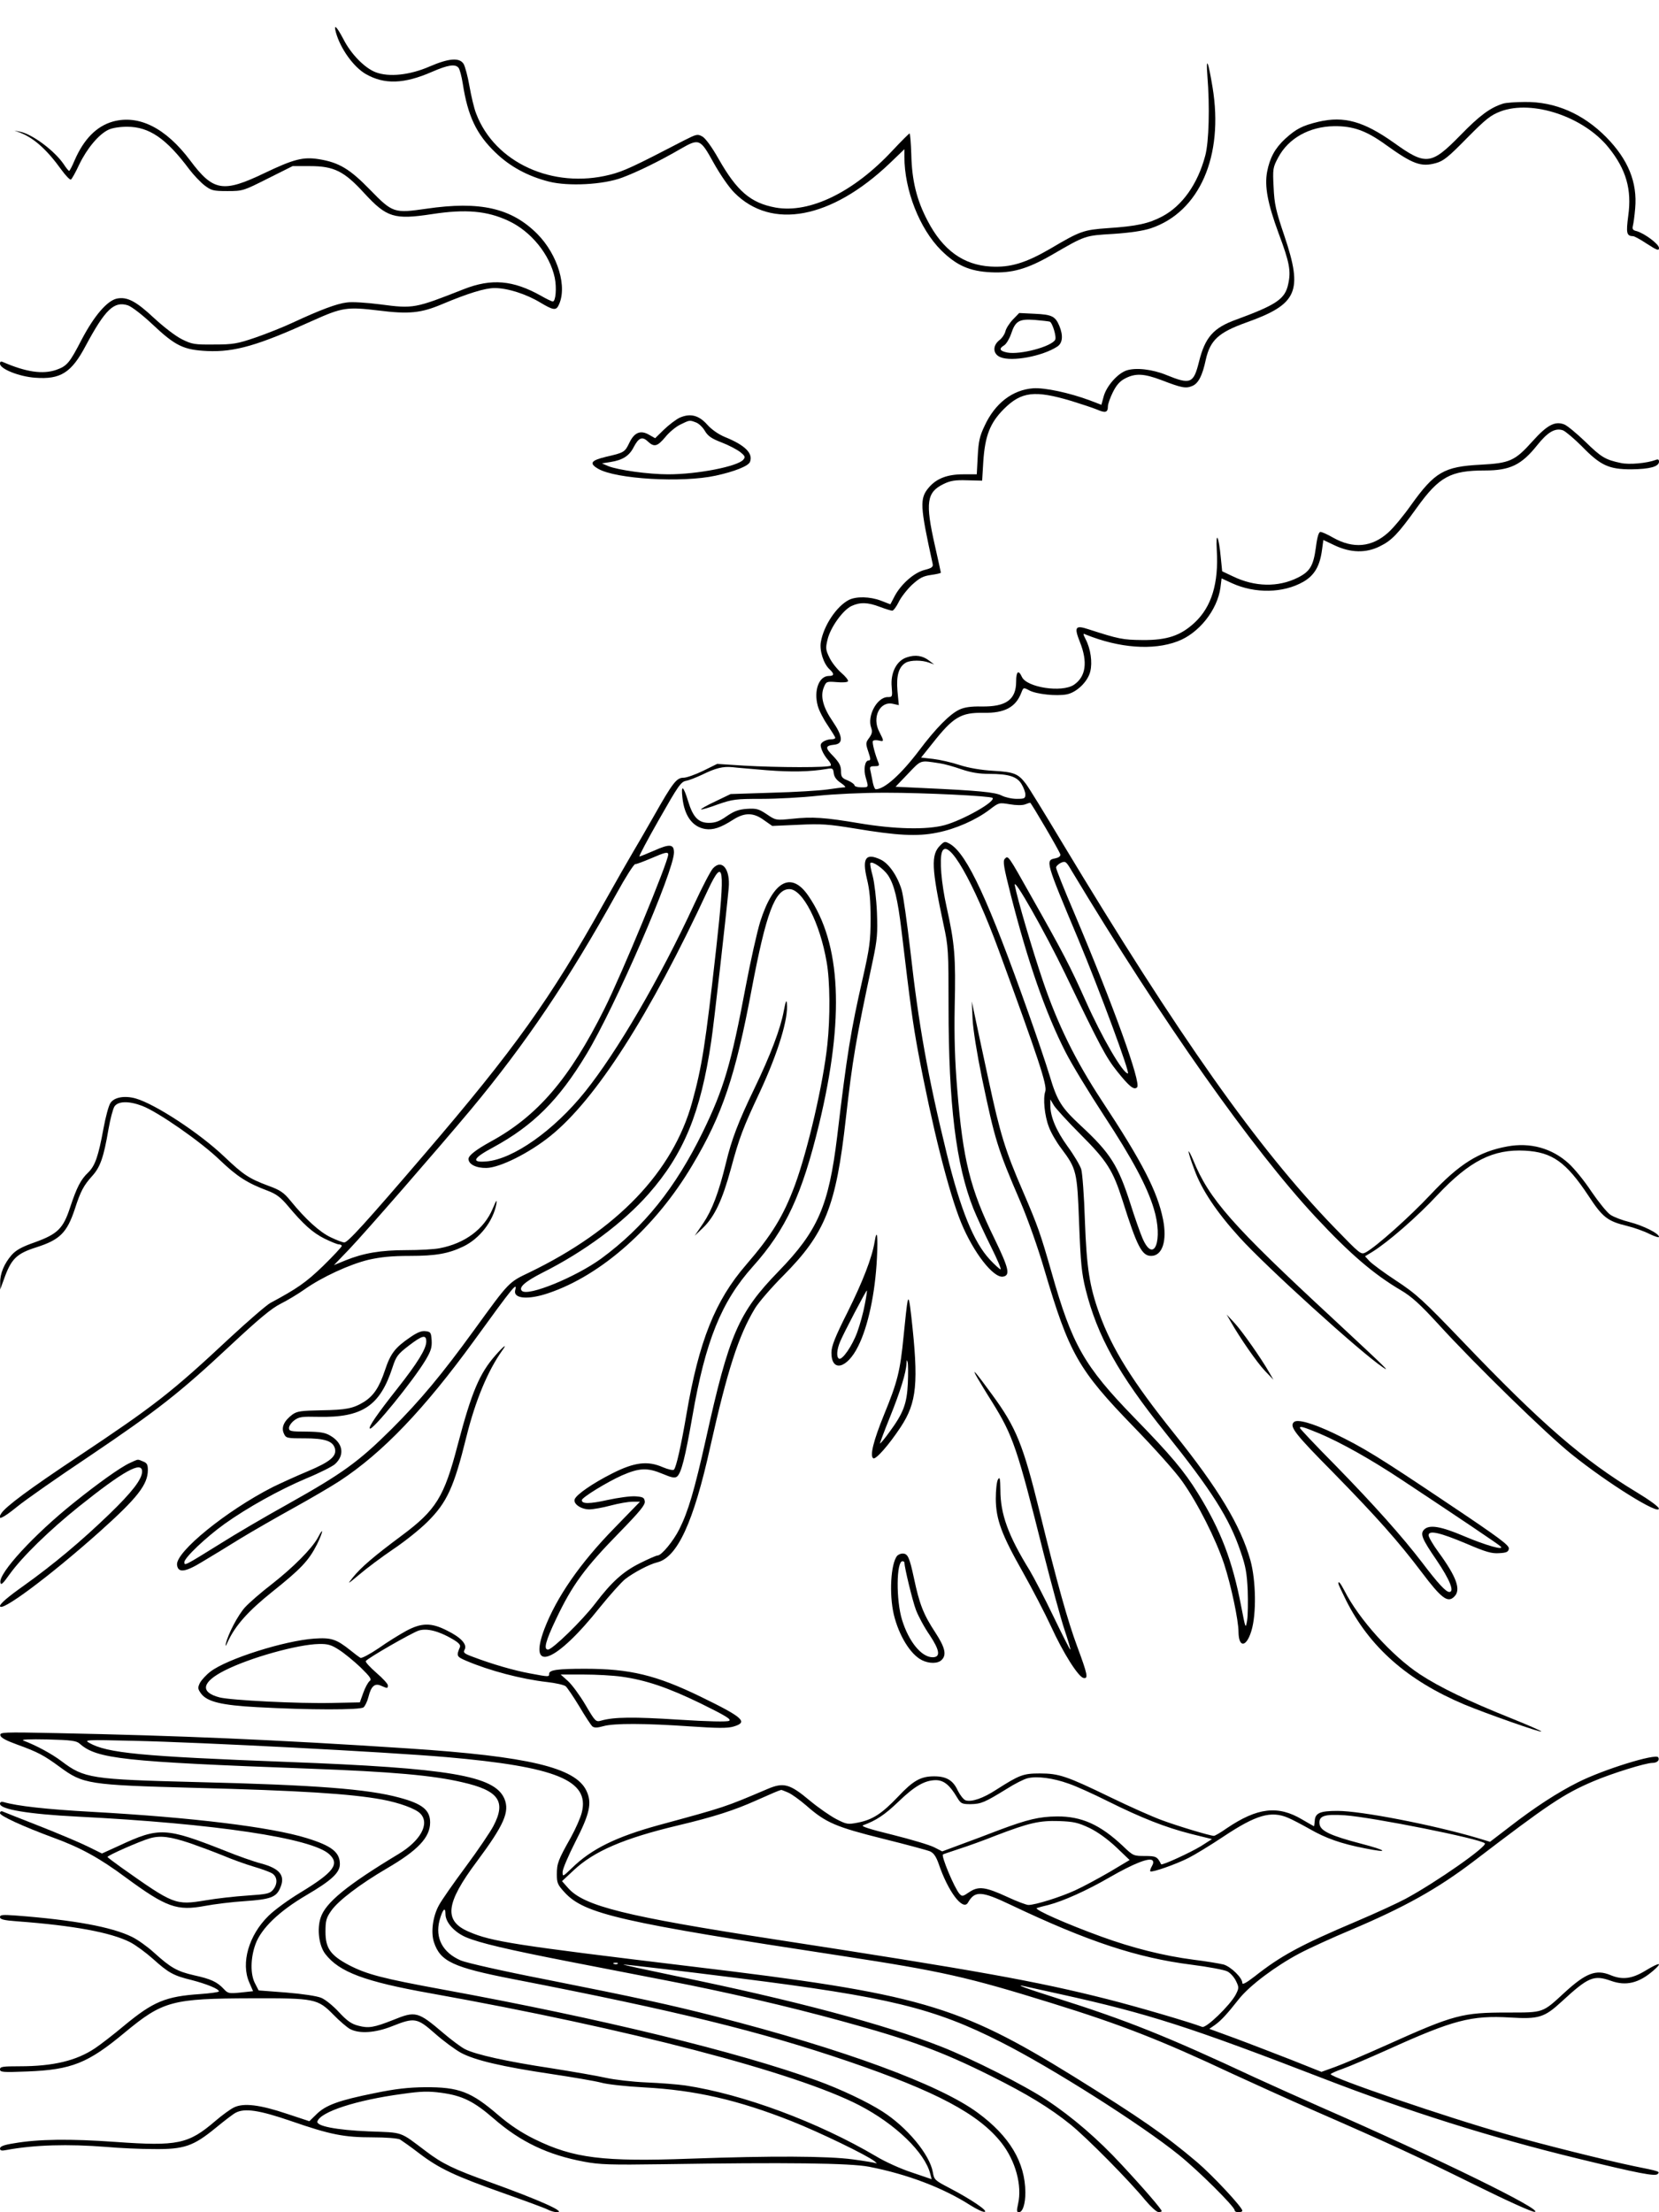 <?xml version="1.0" standalone="no"?>
<!DOCTYPE svg PUBLIC "-//W3C//DTD SVG 20010904//EN"
 "http://www.w3.org/TR/2001/REC-SVG-20010904/DTD/svg10.dtd">
<svg version="1.0" xmlns="http://www.w3.org/2000/svg"
 width="864pt" height="1152pt" viewBox="0 0 864 1152"
 preserveAspectRatio="xMidYMid meet">

<g transform="translate(0,1152) scale(0.1,-0.1)"
fill="#000000" stroke="none">
<path d="M1750 11349 c24 -84 91 -177 154 -214 97 -56 200 -53 346 11 83 36
121 42 138 21 6 -7 16 -44 22 -82 26 -169 71 -264 170 -359 75 -73 169 -124
280 -152 100 -25 282 -16 380 21 76 28 197 87 305 150 96 55 102 53 171 -72
34 -61 80 -128 108 -156 194 -196 505 -137 809 152 l77 74 0 -39 c0 -174 79
-375 191 -487 80 -79 148 -110 261 -115 109 -5 187 17 313 89 179 104 174 102
323 111 90 6 155 16 195 29 254 85 381 376 322 734 -23 139 -35 166 -27 60 13
-161 8 -344 -11 -415 -39 -148 -120 -262 -224 -317 -70 -37 -132 -51 -283 -61
-128 -9 -144 -15 -300 -107 -127 -74 -208 -99 -310 -93 -143 8 -250 86 -329
238 -57 108 -82 210 -85 345 -2 61 -6 110 -9 110 -3 0 -43 -40 -89 -89 -202
-217 -431 -328 -608 -297 -131 24 -202 85 -299 256 -34 60 -67 105 -83 114
-25 14 -30 13 -95 -20 -264 -137 -315 -161 -387 -179 -297 -75 -599 63 -696
318 -11 27 -26 92 -35 143 -9 52 -23 104 -31 117 -22 33 -76 29 -176 -14 -103
-45 -212 -57 -282 -30 -57 22 -128 94 -168 173 -36 68 -52 82 -38 32z"/>
<path d="M7830 10981 c-68 -21 -123 -61 -225 -166 -152 -155 -179 -158 -346
-38 -157 111 -259 140 -392 109 -84 -20 -117 -37 -174 -89 -53 -49 -80 -99
-94 -172 -14 -76 3 -165 60 -320 57 -152 65 -196 50 -264 -16 -78 -61 -108
-270 -185 -120 -43 -163 -92 -195 -221 -28 -112 -44 -119 -169 -68 -73 30
-159 40 -208 24 -47 -16 -104 -81 -119 -135 l-12 -44 -60 23 c-108 40 -235 67
-295 63 -108 -8 -199 -78 -253 -195 -26 -54 -32 -82 -36 -159 l-5 -94 -71 0
c-83 0 -139 -22 -179 -69 -48 -57 -46 -95 20 -396 4 -17 -3 -23 -42 -33 -55
-14 -122 -74 -155 -135 l-23 -44 -49 19 c-58 22 -129 23 -167 4 -64 -33 -131
-133 -146 -219 -8 -44 14 -114 45 -142 26 -24 25 -35 -3 -35 -52 0 -80 -76
-58 -156 6 -23 29 -68 51 -100 22 -33 40 -62 40 -66 0 -5 -10 -8 -23 -8 -13 0
-31 -6 -41 -13 -14 -11 -15 -17 -6 -42 6 -17 21 -40 32 -52 12 -13 18 -26 14
-30 -10 -11 -276 -10 -451 0 l-140 9 -73 -36 c-41 -20 -87 -36 -102 -36 -36 0
-55 -23 -155 -200 -42 -74 -92 -160 -110 -190 -18 -30 -86 -149 -151 -265
-278 -497 -464 -758 -933 -1305 -311 -363 -400 -460 -418 -460 -8 0 -40 12
-71 27 -57 27 -130 93 -209 190 -35 43 -54 56 -115 78 -102 38 -131 58 -228
150 -131 125 -362 276 -464 305 -58 16 -112 6 -131 -24 -9 -13 -25 -72 -36
-132 -27 -147 -44 -195 -80 -230 -38 -36 -59 -76 -94 -182 -36 -110 -65 -138
-183 -181 -69 -24 -99 -41 -122 -67 -38 -44 -60 -96 -59 -143 l0 -36 19 52
c38 108 66 135 170 168 122 39 159 76 200 200 30 93 46 122 90 171 42 46 60
97 85 244 9 52 23 105 31 118 19 28 74 30 145 3 83 -32 306 -187 404 -282 90
-86 143 -120 250 -160 42 -16 66 -33 103 -77 82 -98 130 -141 192 -172 33 -16
66 -30 75 -30 8 0 15 -4 15 -8 0 -5 -44 -52 -97 -104 -89 -86 -135 -118 -275
-193 -20 -11 -115 -93 -210 -181 -307 -287 -394 -354 -793 -620 -251 -167
-377 -260 -399 -296 -24 -39 7 -26 82 35 44 36 214 155 379 265 354 239 469
329 732 575 149 139 215 194 263 218 34 17 91 51 126 76 88 62 232 129 332
153 63 14 119 20 215 20 136 0 201 12 278 49 85 41 155 131 172 221 4 27 0 21
-19 -24 -45 -107 -145 -181 -276 -206 -29 -6 -107 -10 -174 -10 -132 0 -222
-15 -316 -53 l-61 -25 78 81 c85 89 461 521 636 730 286 344 509 675 758 1124
46 84 90 153 97 153 8 0 44 14 82 30 74 32 90 36 90 20 0 -38 -242 -623 -332
-803 -182 -365 -349 -559 -593 -692 -76 -42 -115 -72 -115 -90 0 -28 40 -48
93 -47 70 1 224 78 334 167 236 190 516 626 821 1283 82 174 89 116 42 -306
-57 -509 -74 -615 -126 -804 -100 -360 -390 -663 -847 -884 -109 -52 -104 -47
-287 -299 -169 -233 -281 -367 -429 -515 -174 -173 -256 -232 -543 -393 -117
-65 -276 -158 -353 -207 -182 -113 -185 -115 -185 -95 0 23 113 130 209 199
119 85 286 178 428 238 68 28 135 62 148 74 52 48 41 110 -25 148 -27 16 -52
20 -124 21 -82 0 -91 2 -91 19 0 10 12 28 28 40 24 18 40 20 125 18 229 -5
321 57 386 257 19 58 27 69 84 113 72 55 92 60 92 22 0 -38 -46 -112 -150
-244 -105 -133 -152 -201 -144 -209 13 -13 225 248 290 356 28 47 34 66 32
103 -3 41 -5 45 -32 48 -20 3 -44 -7 -80 -32 -79 -54 -102 -84 -131 -171 -30
-90 -59 -133 -109 -165 -57 -35 -94 -42 -223 -44 -106 -2 -126 -5 -150 -22
-44 -33 -59 -67 -45 -98 11 -25 14 -26 107 -26 106 0 148 -14 159 -52 11 -41
-24 -70 -140 -119 -60 -25 -143 -63 -184 -83 -241 -123 -506 -338 -498 -405 5
-43 42 -39 133 17 44 26 134 81 200 122 66 40 190 111 275 158 85 47 193 110
239 140 224 147 440 373 701 732 205 283 225 307 213 261 -11 -44 67 -51 173
-15 276 93 559 344 750 667 156 261 224 465 308 912 76 402 122 525 197 525
69 0 159 -175 194 -379 18 -98 19 -291 4 -429 -21 -202 -102 -551 -169 -733
-60 -162 -121 -261 -254 -415 -162 -187 -246 -398 -311 -779 -28 -164 -53
-275 -65 -288 -4 -5 -31 1 -59 13 -78 34 -147 26 -263 -33 -101 -51 -185 -109
-195 -134 -9 -24 33 -53 76 -53 20 0 70 9 111 20 41 11 93 20 114 20 l39 0
-134 -138 c-178 -182 -301 -360 -364 -525 -88 -234 60 -176 290 114 51 63 110
129 131 146 44 34 125 77 166 87 105 25 190 208 277 602 89 397 147 579 233
721 18 30 85 108 149 172 217 219 273 359 324 816 35 308 51 405 141 825 23
110 25 140 21 250 -3 69 -13 153 -22 188 -10 35 -15 66 -12 68 11 11 68 -29
92 -64 32 -49 50 -122 70 -288 47 -395 59 -482 86 -629 73 -390 160 -735 225
-893 64 -155 167 -287 217 -280 40 6 31 43 -43 196 -128 261 -165 411 -195
782 -12 145 -16 271 -13 430 6 256 0 327 -42 516 -28 126 -38 250 -24 288 30
79 163 -152 296 -514 206 -562 252 -701 242 -733 -13 -36 -4 -127 18 -184 10
-29 39 -79 64 -112 81 -108 84 -120 94 -393 8 -206 13 -258 34 -343 61 -243
171 -441 414 -744 242 -302 335 -448 393 -621 27 -77 33 -115 37 -203 2 -59 1
-129 -3 -155 -8 -46 -8 -45 -31 73 -45 236 -106 396 -226 590 -72 116 -141
198 -333 395 -259 267 -322 377 -429 756 -58 202 -70 237 -149 421 -92 212
-119 301 -178 576 -29 133 -60 280 -70 327 l-18 85 4 -90 c2 -52 23 -182 49
-309 68 -324 80 -365 201 -646 38 -89 92 -241 125 -355 128 -433 175 -517 464
-815 105 -108 219 -235 253 -284 81 -114 175 -301 218 -430 36 -110 75 -293
75 -354 1 -84 41 -81 67 5 27 87 24 263 -5 368 -51 181 -166 372 -397 660
-218 272 -323 440 -390 625 -51 142 -66 238 -75 485 -4 127 -13 246 -19 266
-6 20 -38 74 -71 119 -60 83 -90 155 -90 214 l0 31 19 -32 c11 -17 73 -85 138
-150 138 -138 169 -187 219 -344 76 -241 101 -289 149 -289 59 0 84 79 62 190
-29 145 -108 299 -320 620 -136 207 -229 396 -305 620 -57 168 -133 426 -147
500 -9 50 156 -241 262 -460 186 -386 213 -436 271 -509 64 -80 88 -99 104
-83 22 22 -122 422 -328 909 -52 121 -94 227 -94 235 0 7 11 18 25 25 24 10
27 8 57 -43 470 -781 939 -1447 1271 -1803 178 -191 302 -297 443 -380 56 -33
99 -72 198 -180 186 -204 564 -573 691 -674 189 -152 461 -321 454 -282 -2 10
-52 46 -115 84 -278 168 -494 354 -907 786 -207 216 -241 247 -346 316 -64 42
-126 88 -139 102 l-23 25 38 23 c82 51 233 182 339 296 168 178 290 240 457
231 141 -8 213 -59 329 -234 74 -113 99 -133 202 -158 37 -9 90 -28 117 -42
27 -13 49 -20 49 -15 0 18 -83 59 -153 77 -37 9 -82 26 -100 38 -18 12 -62 67
-99 121 -36 55 -90 121 -119 147 -87 79 -200 110 -319 88 -148 -27 -250 -91
-400 -251 -111 -118 -282 -270 -336 -300 -27 -14 -27 -13 -167 131 -398 412
-807 991 -1419 2008 -88 147 -171 282 -185 300 -40 53 -62 62 -169 68 -64 4
-126 14 -176 30 -42 14 -104 28 -139 32 l-62 7 60 75 c108 137 148 160 265
158 110 -2 168 29 197 105 11 28 11 28 43 11 37 -19 139 -30 193 -20 52 10
110 66 123 119 12 48 2 118 -24 168 -15 30 -15 32 2 24 174 -70 349 -83 476
-35 111 41 208 163 224 280 l6 48 54 -25 c121 -55 267 -52 371 7 58 33 87 82
98 167 l7 51 61 -29 c82 -38 161 -40 233 -4 63 31 95 65 192 200 117 163 176
195 356 195 130 0 190 29 272 132 55 69 94 91 134 77 14 -6 58 -43 98 -83 97
-100 141 -120 257 -120 97 1 145 14 145 40 0 11 -5 14 -17 9 -45 -17 -138 -26
-182 -16 -81 17 -102 30 -185 111 -45 43 -94 84 -110 90 -48 18 -88 -3 -163
-86 -93 -104 -119 -116 -273 -124 -190 -10 -238 -38 -362 -211 -38 -54 -91
-118 -118 -142 -85 -77 -182 -86 -287 -27 -29 17 -59 30 -66 30 -9 0 -17 -25
-24 -81 -13 -95 -30 -125 -94 -157 -102 -51 -224 -49 -339 7 l-55 26 -7 70
c-11 116 -27 145 -21 39 10 -171 -27 -294 -115 -376 -73 -68 -143 -92 -272
-91 -103 1 -123 5 -281 56 -69 23 -76 12 -45 -66 42 -105 31 -181 -31 -223
-63 -42 -246 -14 -271 41 -18 39 -30 29 -30 -24 0 -94 -52 -132 -180 -130 -56
1 -89 -4 -115 -16 -50 -23 -124 -98 -211 -214 -95 -125 -180 -201 -225 -201
-5 0 -11 15 -15 33 -3 17 -9 44 -12 60 -6 24 -4 27 21 27 22 0 26 3 20 18 -18
44 -34 105 -29 113 3 5 16 6 30 3 29 -7 29 -5 3 46 -39 74 3 160 71 145 l31
-7 -7 74 c-7 81 7 127 45 148 25 13 82 13 118 0 l28 -10 -25 19 c-34 27 -73
33 -117 18 -54 -17 -86 -81 -79 -154 4 -51 4 -53 -21 -53 -55 0 -108 -98 -86
-159 7 -20 5 -32 -10 -53 -19 -25 -19 -30 -5 -72 13 -38 13 -46 2 -46 -20 0
-28 -47 -15 -90 15 -51 16 -50 -24 -50 -19 0 -35 5 -35 11 0 5 -16 17 -35 25
-31 12 -35 19 -35 49 0 27 -9 44 -40 77 -44 44 -43 55 5 60 48 5 45 43 -8 121
-51 74 -66 132 -46 179 12 29 14 30 66 26 30 -3 56 -1 59 4 4 5 -12 25 -34 44
-22 19 -50 54 -62 79 -20 41 -21 50 -10 95 15 63 79 152 124 174 45 21 85 20
148 -4 29 -11 58 -20 65 -20 6 0 21 20 33 44 11 24 43 65 69 90 41 37 58 46
100 52 28 4 51 9 51 12 0 2 -14 66 -31 141 -51 225 -43 278 46 321 35 17 60
21 122 19 l78 -2 6 99 c9 135 35 202 108 275 91 90 160 98 351 41 52 -16 112
-36 134 -45 43 -19 56 -15 56 17 0 12 12 46 26 74 19 38 37 58 65 72 53 27 96
25 187 -9 106 -41 128 -45 161 -31 32 13 53 53 71 138 23 101 67 141 209 192
269 96 298 161 200 452 -45 133 -52 166 -56 253 -5 95 -4 103 24 155 53 100
162 161 291 163 99 1 167 -23 268 -96 142 -102 185 -118 263 -96 39 11 64 31
161 130 99 100 123 119 175 139 166 62 434 -28 563 -189 91 -113 121 -218 102
-354 -12 -92 -9 -106 26 -107 6 0 39 -18 72 -40 53 -34 62 -37 62 -21 0 20
-77 77 -118 88 -18 4 -22 10 -18 27 3 11 9 53 12 91 12 136 -37 255 -151 371
-121 122 -266 185 -424 183 -47 0 -97 -4 -111 -8z m-2935 -3436 c22 -3 72 -17
112 -31 50 -17 93 -24 145 -24 101 0 145 -14 168 -53 11 -18 20 -42 20 -54 0
-21 -5 -23 -45 -23 -26 0 -60 8 -78 17 -34 18 -124 26 -403 39 l-150 7 65 68
c71 74 60 70 166 54z m-900 -36 c127 -10 225 -8 312 7 29 5 32 3 35 -22 2 -19
14 -36 37 -51 19 -13 28 -23 20 -23 -8 0 -48 -5 -89 -11 -41 -6 -172 -14 -290
-17 l-215 -7 -79 -38 c-43 -20 -77 -39 -75 -42 3 -2 42 9 87 26 78 27 94 29
228 29 80 0 211 7 292 16 85 9 233 16 352 16 205 0 548 -17 559 -27 18 -19
-155 -116 -250 -142 -94 -25 -260 -21 -444 10 -179 30 -243 35 -352 23 -82 -8
-83 -8 -130 24 -42 28 -54 31 -103 28 -43 -3 -67 -12 -105 -38 -38 -27 -60
-35 -93 -35 -55 0 -83 30 -108 112 -25 82 -38 90 -30 20 10 -95 52 -153 119
-164 41 -6 79 6 146 49 60 38 106 37 160 -3 l43 -30 136 6 c120 6 156 3 292
-19 221 -37 326 -43 430 -22 97 19 203 66 274 120 48 37 49 37 104 28 34 -6
66 -6 80 -1 13 5 25 9 27 9 5 0 154 -254 157 -269 2 -10 -8 -17 -27 -21 -51
-10 -50 -15 119 -417 117 -281 273 -703 260 -703 -26 0 -135 187 -220 378 -80
179 -119 254 -282 542 -123 219 -121 216 -139 198 -11 -12 -6 -42 31 -188 89
-349 180 -612 285 -818 33 -65 124 -214 201 -332 147 -224 224 -368 259 -484
50 -163 1 -293 -59 -154 -12 28 -40 107 -62 177 -65 203 -105 266 -259 409
-102 95 -123 128 -163 262 -19 63 -69 210 -110 325 -207 584 -319 827 -408
880 -27 15 -29 15 -52 -8 -48 -48 -45 -117 18 -412 25 -114 26 -136 26 -425 0
-512 39 -825 129 -1053 17 -42 58 -131 91 -197 33 -66 56 -120 51 -120 -4 0
-30 23 -56 51 -84 90 -153 260 -225 554 -98 400 -146 670 -189 1055 -17 146
-37 288 -45 315 -22 74 -67 139 -110 159 -77 36 -97 8 -71 -101 14 -57 19
-112 19 -208 0 -115 -5 -150 -41 -310 -62 -271 -82 -394 -133 -823 -44 -361
-100 -491 -305 -702 -209 -215 -258 -328 -379 -875 -60 -268 -92 -376 -138
-468 -31 -62 -93 -137 -113 -137 -7 0 -48 -18 -92 -40 -88 -44 -147 -97 -233
-210 -68 -89 -223 -240 -246 -240 -24 0 -13 44 42 159 84 177 148 265 332 453
105 108 133 142 130 160 -3 20 -10 23 -48 26 -25 2 -91 -7 -146 -19 -94 -21
-134 -21 -134 -1 0 14 131 94 209 129 92 40 133 41 212 8 47 -20 64 -23 75
-14 22 18 42 97 80 314 68 392 150 596 315 780 172 192 256 374 345 742 133
553 115 939 -56 1188 -89 130 -183 79 -251 -135 -16 -52 -50 -203 -75 -335
-76 -406 -115 -536 -224 -760 -143 -292 -306 -495 -529 -659 -132 -96 -382
-199 -413 -168 -18 18 16 48 106 94 221 111 421 260 554 411 183 208 271 422
326 794 13 84 77 649 91 798 9 99 -35 154 -82 103 -12 -13 -56 -97 -98 -188
-180 -389 -402 -768 -568 -975 -162 -202 -375 -352 -514 -363 -81 -7 -70 17
35 73 208 113 342 246 486 485 149 246 456 954 456 1051 0 43 -22 46 -102 10
-39 -17 -74 -31 -78 -31 -4 0 42 87 103 194 99 174 113 195 140 200 17 3 54
18 84 32 69 34 108 44 158 39 22 -3 103 -9 180 -16z"/>
<path d="M588 10887 c-85 -24 -151 -91 -199 -201 -13 -31 -26 -56 -29 -56 -3
0 -16 16 -29 36 -48 70 -164 156 -226 168 l-30 6 30 -11 c72 -28 139 -88 214
-192 23 -32 46 -55 50 -52 5 2 25 38 44 79 40 83 101 156 151 180 20 10 60 16
98 16 115 0 204 -61 324 -222 23 -30 59 -68 80 -84 34 -26 45 -29 118 -29 80
0 83 1 210 65 l130 65 90 0 c125 0 178 -26 283 -141 117 -127 156 -139 353
-109 175 27 287 17 398 -35 118 -55 215 -175 241 -296 11 -53 5 -124 -10 -124
-5 0 -33 13 -62 30 -145 81 -257 91 -402 34 -254 -100 -261 -102 -435 -79 -70
9 -146 14 -173 10 -53 -6 -140 -39 -282 -105 -49 -23 -137 -58 -195 -78 -94
-32 -116 -36 -215 -36 -101 -1 -115 1 -167 27 -33 16 -95 64 -146 111 -94 88
-140 112 -194 101 -51 -12 -117 -89 -182 -212 -64 -124 -77 -139 -133 -159
-70 -24 -156 -12 -276 40 -12 6 -17 4 -17 -8 0 -27 99 -67 183 -73 132 -10
189 26 263 166 102 190 148 234 220 211 20 -7 75 -49 128 -99 120 -113 162
-133 286 -139 143 -6 264 29 548 158 154 69 178 73 344 53 158 -20 221 -13
328 32 138 58 226 85 276 85 67 0 164 -31 237 -75 65 -39 82 -43 95 -17 49 94
-2 265 -110 374 -135 135 -298 172 -578 131 -168 -24 -175 -22 -292 98 -106
109 -162 143 -267 160 -82 13 -130 1 -285 -73 -215 -103 -266 -94 -386 67
-127 169 -267 239 -402 202z"/>
<path d="M5275 9856 c-18 -19 -36 -47 -39 -62 -4 -15 -18 -36 -32 -46 -36 -29
-33 -72 6 -88 60 -25 219 5 296 55 28 18 32 57 11 108 -21 50 -39 59 -128 63
l-81 4 -33 -34z m192 -11 c14 -5 37 -81 28 -95 -22 -36 -182 -78 -248 -66 -41
8 -47 20 -17 38 11 7 27 34 36 60 22 67 42 78 123 72 36 -3 71 -7 78 -9z"/>
<path d="M3540 9345 c-19 -9 -56 -37 -82 -62 l-46 -45 -30 17 c-45 27 -78 14
-104 -40 -24 -50 -27 -52 -123 -74 -78 -19 -88 -34 -40 -62 92 -54 438 -74
612 -36 97 21 171 50 179 72 17 44 -26 87 -130 129 -34 14 -70 39 -93 65 -44
49 -88 60 -143 36z m85 -25 c14 -5 35 -25 46 -44 16 -27 35 -40 87 -60 37 -14
80 -37 97 -50 25 -20 28 -26 16 -40 -30 -35 -238 -76 -391 -76 -102 0 -261 22
-313 43 l-32 14 44 7 c64 10 98 32 121 77 26 50 45 58 74 30 33 -31 50 -26 91
23 20 25 55 54 78 65 49 24 48 24 82 11z"/>
<path d="M4082 6256 c-17 -93 -70 -232 -154 -406 -83 -172 -118 -264 -147
-385 -38 -156 -72 -245 -118 -314 l-45 -66 45 43 c59 58 99 143 143 304 44
163 63 214 152 403 94 203 149 382 140 460 -2 22 -6 12 -16 -39z"/>
<path d="M6190 5523 c0 -7 13 -49 30 -93 37 -104 116 -222 234 -352 138 -153
629 -598 746 -677 43 -29 28 -14 -260 254 -522 483 -643 620 -726 824 -13 31
-24 51 -24 44z"/>
<path d="M4555 5053 c-14 -84 -62 -207 -141 -366 -66 -131 -84 -178 -84 -211
0 -103 81 -84 139 33 52 103 89 277 98 459 6 119 0 159 -12 85z m-51 -325 c-7
-40 -25 -105 -39 -144 -26 -72 -79 -149 -96 -139 -14 9 -11 48 7 90 18 43 134
265 139 265 1 0 -3 -33 -11 -72z"/>
<path d="M4727 4745 c-4 -16 -13 -99 -21 -182 -18 -185 -32 -239 -102 -410
-55 -135 -75 -215 -56 -227 13 -8 81 69 143 163 84 128 94 229 55 576 -9 81
-14 102 -19 80z m1 -429 c-5 -106 -23 -154 -95 -252 -25 -35 -48 -62 -50 -61
-1 2 22 64 52 138 54 134 84 231 86 279 1 20 2 21 6 6 3 -11 3 -61 1 -110z"/>
<path d="M6411 4635 c46 -81 135 -210 177 -254 l44 -46 -23 40 c-40 70 -137
209 -179 255 l-42 45 23 -40z"/>
<path d="M2581 4463 c-84 -95 -125 -193 -197 -466 -71 -273 -112 -340 -294
-475 -145 -108 -210 -164 -252 -216 -31 -39 -30 -38 35 16 36 31 115 90 174
130 60 40 140 104 179 143 102 101 138 180 203 443 47 189 111 343 187 450 28
38 8 24 -35 -25z"/>
<path d="M5090 4345 c13 -22 47 -79 77 -126 109 -176 130 -237 267 -784 42
-165 91 -346 110 -402 19 -57 33 -103 30 -103 -3 0 -42 78 -88 173 -45 94
-102 203 -124 240 -111 180 -152 292 -152 418 -1 62 -3 71 -13 54 -6 -11 -11
-54 -11 -100 1 -108 30 -186 141 -382 49 -87 115 -214 147 -283 62 -136 142
-263 169 -268 26 -5 21 18 -33 164 -49 132 -103 324 -195 699 -87 353 -122
441 -250 615 -86 118 -109 144 -75 85z"/>
<path d="M6738 4114 c-23 -23 5 -60 205 -262 228 -233 339 -358 460 -518 104
-138 137 -163 171 -128 36 35 12 102 -83 232 -28 38 -51 78 -51 87 0 28 58 15
198 -44 100 -43 131 -52 170 -49 39 2 48 7 50 24 2 17 -50 56 -310 230 -368
247 -447 296 -603 371 -110 52 -190 75 -207 57z m134 -59 c113 -48 265 -133
428 -241 299 -198 506 -337 515 -347 23 -23 -78 6 -189 53 -122 52 -182 62
-209 35 -22 -22 -12 -48 65 -160 69 -102 94 -165 66 -165 -18 0 -58 43 -143
155 -102 133 -247 296 -452 506 -101 102 -183 189 -183 193 0 11 17 6 102 -29z"/>
<path d="M675 3901 c-48 -22 -166 -106 -295 -210 -204 -164 -386 -362 -378
-411 2 -17 12 -9 48 42 66 92 207 229 360 352 234 187 330 240 330 183 0 -40
-53 -108 -171 -222 -146 -141 -292 -263 -446 -373 -78 -55 -123 -93 -123 -105
0 -38 259 155 517 385 199 178 253 247 253 323 0 29 -5 37 -26 45 -30 12 -21
13 -69 -9z"/>
<path d="M1655 3512 c-31 -57 -129 -155 -239 -241 -56 -43 -118 -97 -140 -121
-37 -41 -88 -138 -100 -190 -4 -16 0 -13 10 10 39 85 107 161 232 261 149 119
190 162 233 247 33 68 36 96 4 34z"/>
<path d="M4672 3418 c-33 -42 -42 -199 -17 -306 26 -108 86 -207 146 -237 37
-19 84 -19 103 1 27 26 18 65 -33 143 -62 94 -83 149 -111 282 -24 111 -32
129 -60 129 -10 0 -22 -6 -28 -12z m38 -35 c1 -28 42 -198 60 -246 12 -32 44
-92 72 -132 53 -80 57 -115 15 -115 -58 0 -124 81 -159 194 -32 103 -30 306 2
306 6 0 10 -3 10 -7z"/>
<path d="M6970 3274 c0 -4 18 -43 40 -87 123 -245 320 -418 616 -543 118 -49
395 -146 401 -141 2 3 -72 35 -164 72 -217 87 -368 160 -468 226 -146 96 -318
287 -394 437 -20 38 -31 52 -31 36z"/>
<path d="M2115 3027 c-33 -18 -98 -58 -143 -90 -46 -31 -89 -54 -95 -50 -7 4
-30 21 -52 39 -74 59 -100 67 -189 61 -155 -11 -452 -105 -539 -171 -23 -17
-48 -45 -56 -60 -12 -25 -11 -31 6 -55 32 -43 107 -61 293 -71 269 -15 537
-15 553 -1 8 6 20 31 26 55 14 56 33 73 67 57 32 -14 34 -14 34 3 0 7 -27 37
-60 65 -33 29 -58 56 -55 61 9 15 239 147 276 159 42 13 103 -2 175 -44 34
-20 44 -31 39 -43 -19 -45 -17 -49 32 -70 121 -52 289 -96 421 -111 45 -5 89
-15 98 -22 8 -7 40 -54 71 -105 30 -51 61 -98 68 -104 10 -8 25 -8 57 1 56 16
218 15 451 -1 146 -10 196 -10 227 -1 78 23 52 47 -172 156 -231 112 -367 145
-602 145 -140 0 -186 -6 -186 -26 0 -17 0 -17 -101 2 -82 15 -196 48 -296 86
-46 17 -52 22 -43 38 14 27 -19 63 -92 99 -82 42 -133 41 -213 -2z m-350 -98
c27 -17 77 -58 112 -91 52 -51 60 -63 48 -72 -8 -6 -23 -33 -33 -61 l-18 -50
-144 -3 c-177 -4 -530 14 -587 29 -103 27 -92 80 27 140 132 67 381 136 491
138 45 1 64 -4 104 -30z m1471 -140 c128 -18 241 -56 414 -140 128 -63 161
-83 147 -90 -10 -6 -107 -4 -264 6 -234 15 -336 14 -402 -5 -28 -8 -31 -5 -82
82 -29 49 -70 105 -91 124 l-38 34 119 0 c66 0 154 -5 197 -11z"/>
<path d="M2 2483 c2 -12 30 -27 88 -48 108 -39 139 -56 221 -116 122 -90 149
-94 699 -109 550 -14 818 -31 980 -61 91 -17 176 -48 200 -74 49 -52 0 -141
-115 -210 -267 -161 -380 -253 -405 -331 -20 -59 -9 -146 24 -189 72 -94 205
-144 548 -205 1032 -185 1900 -411 2233 -583 189 -98 342 -246 370 -358 l7
-27 -103 35 c-56 18 -140 56 -186 84 -304 179 -691 323 -993 369 -41 6 -133
13 -205 16 -71 3 -166 14 -210 24 -44 10 -172 32 -285 50 -232 35 -393 71
-448 99 -20 10 -71 48 -112 83 -134 114 -145 117 -263 69 -99 -39 -127 -44
-180 -30 -36 9 -58 24 -101 70 -30 33 -71 66 -92 75 -23 10 -99 21 -183 28
l-144 11 -18 35 c-26 47 -25 134 2 207 30 81 122 170 263 253 133 78 176 118
176 163 0 62 -43 95 -172 135 -187 58 -597 108 -1120 137 -236 13 -388 30
-460 51 -11 3 -18 0 -18 -9 0 -29 147 -54 405 -67 715 -36 1220 -112 1310
-196 55 -51 24 -93 -150 -199 -60 -36 -136 -91 -167 -122 -103 -101 -144 -246
-100 -346 l20 -46 -65 -7 c-62 -6 -66 -5 -89 20 -34 36 -67 51 -154 70 -87 20
-121 39 -208 118 -34 31 -86 68 -115 82 -106 52 -304 88 -604 111 -69 5 -83 4
-83 -8 0 -12 20 -17 88 -22 296 -22 490 -58 590 -109 29 -15 82 -54 119 -87
80 -72 106 -87 201 -110 77 -20 142 -46 142 -59 0 -4 -44 -10 -98 -14 -179
-12 -244 -39 -395 -164 -56 -47 -125 -100 -152 -118 -97 -65 -218 -94 -392
-94 -89 0 -103 -2 -103 -16 0 -15 15 -16 143 -11 230 9 315 43 507 203 198
164 246 177 660 178 329 1 344 -2 426 -85 32 -33 72 -67 87 -75 49 -26 133
-20 220 15 116 46 129 44 223 -39 43 -38 104 -83 135 -100 73 -39 214 -72 469
-110 113 -17 230 -37 260 -45 30 -9 132 -20 225 -25 264 -14 488 -65 768 -176
144 -57 396 -179 432 -209 11 -9 14 -14 8 -10 -7 3 -61 12 -120 20 -132 18
-429 19 -845 4 -458 -17 -611 2 -813 101 -69 34 -128 73 -189 125 -143 123
-205 147 -383 146 -86 -1 -152 -8 -263 -31 -184 -37 -254 -62 -302 -110 l-37
-36 -118 39 c-140 47 -224 57 -274 33 -19 -9 -63 -41 -99 -72 -139 -119 -195
-131 -517 -108 -237 17 -404 15 -530 -7 -52 -8 -73 -16 -73 -27 0 -11 8 -13
33 -8 146 27 321 32 522 16 66 -6 176 -11 245 -11 159 -2 207 15 323 110 45
37 92 73 104 79 47 25 122 14 288 -43 205 -71 276 -85 425 -85 71 0 130 -5
143 -11 11 -7 57 -39 101 -73 104 -79 185 -117 436 -206 113 -40 217 -78 232
-86 15 -8 37 -14 50 -14 47 1 -94 64 -352 157 -185 66 -247 96 -331 160 -141
106 -115 97 -299 104 -169 7 -275 28 -267 52 16 50 203 111 442 143 98 14 135
15 203 6 110 -15 169 -44 274 -135 139 -121 282 -189 471 -224 79 -15 136 -17
407 -13 645 10 977 6 1075 -13 201 -39 387 -110 529 -201 32 -20 65 -36 74
-34 20 4 -72 66 -183 124 -77 40 -80 43 -87 83 -16 91 -134 234 -263 316 -78
50 -217 116 -341 161 -410 149 -1126 323 -1944 473 -322 59 -400 80 -493 128
-96 51 -122 88 -122 173 0 58 4 73 30 110 36 52 149 138 289 220 163 95 226
162 226 240 0 64 -40 97 -160 129 -165 45 -436 66 -1055 81 -551 14 -586 19
-705 109 -49 37 -129 81 -198 107 -15 6 31 8 125 6 125 -3 151 -7 168 -22 89
-79 223 -94 1195 -130 431 -16 645 -35 798 -71 189 -43 229 -99 162 -227 -16
-31 -81 -127 -144 -212 -63 -85 -127 -176 -141 -203 -31 -57 -42 -139 -25
-191 33 -100 99 -131 412 -192 846 -164 1290 -273 1745 -428 459 -157 680
-274 798 -424 74 -94 109 -223 87 -319 -8 -35 -7 -43 4 -43 20 0 34 42 34 103
-1 157 -82 293 -248 415 -199 147 -699 331 -1362 501 -243 62 -413 99 -897
195 -211 41 -405 85 -433 97 -95 41 -135 117 -111 209 16 58 31 74 31 32 0
-42 46 -94 107 -120 71 -30 215 -64 538 -127 160 -31 391 -76 515 -100 300
-58 625 -133 905 -210 356 -97 521 -158 777 -286 188 -94 305 -165 414 -253
84 -68 304 -290 389 -394 28 -33 58 -61 68 -61 9 -1 17 2 17 5 0 9 -89 113
-210 243 -121 131 -254 246 -390 336 -113 75 -389 215 -550 278 -292 115 -768
242 -1380 367 -157 33 -280 59 -273 60 15 0 297 -33 598 -71 781 -98 1018
-155 1370 -334 261 -132 730 -429 925 -587 103 -83 290 -269 290 -288 0 -6 9
-10 20 -10 11 0 20 3 20 8 0 18 -155 184 -236 253 -169 143 -295 230 -644 447
-602 372 -802 430 -1990 572 -920 111 -1040 129 -1159 181 -131 56 -121 147
42 365 142 191 172 259 144 327 -51 120 -284 160 -1132 192 -761 29 -937 46
-1030 99 -29 16 -18 17 230 11 358 -8 1316 -58 1630 -85 572 -50 747 -121 705
-288 -6 -26 -32 -85 -58 -132 -66 -117 -72 -134 -72 -191 0 -44 4 -54 41 -94
103 -112 291 -155 1442 -330 522 -80 653 -109 1097 -247 358 -111 566 -192
934 -365 100 -46 289 -132 421 -190 421 -184 543 -241 843 -389 174 -86 302
-144 315 -142 50 7 -512 282 -1113 545 -107 47 -262 117 -345 155 -462 216
-668 298 -1035 414 -158 50 -226 75 -160 60 14 -3 97 -22 185 -41 457 -101
671 -170 1365 -438 448 -173 873 -307 1325 -417 324 -79 405 -94 418 -81 13
13 11 14 -123 41 -144 30 -470 111 -663 166 -306 86 -917 295 -917 313 0 3 28
16 63 28 34 12 141 58 237 101 338 153 432 178 635 166 149 -9 178 0 268 83
139 128 167 140 257 108 78 -28 145 -12 220 53 52 45 34 45 -39 1 -72 -44
-122 -50 -184 -24 -75 31 -128 11 -240 -92 -115 -106 -107 -103 -295 -103
-237 0 -279 -11 -628 -168 -109 -49 -231 -101 -270 -115 l-72 -26 -158 63
c-88 34 -219 85 -292 112 l-134 49 29 20 c32 23 62 55 125 135 56 71 193 173
316 238 53 28 174 83 267 122 281 119 451 214 639 357 390 298 470 352 626
418 94 40 270 95 306 95 24 0 39 14 30 29 -13 21 -285 -63 -418 -130 -106 -53
-226 -131 -355 -231 l-103 -79 -69 21 c-228 67 -602 140 -725 140 -92 0 -117
-11 -119 -53 -1 -15 -3 -27 -4 -27 -1 0 -28 16 -61 35 -126 75 -233 63 -394
-46 -31 -22 -61 -39 -66 -39 -19 0 -189 51 -272 82 -47 17 -166 70 -265 118
-231 112 -270 125 -370 125 -87 0 -106 -8 -227 -85 -67 -44 -128 -65 -159 -55
-11 4 -29 27 -41 51 -24 53 -59 74 -123 74 -70 0 -109 -22 -188 -106 -84 -88
-132 -120 -209 -135 -52 -10 -58 -10 -114 19 -32 17 -94 60 -137 96 -104 87
-136 96 -220 60 -226 -96 -217 -93 -566 -188 -222 -61 -351 -124 -453 -224
-47 -45 -48 -46 -48 -20 0 15 30 85 66 156 76 148 88 204 58 267 -57 121 -304
179 -924 220 -698 46 -1196 67 -1833 80 -284 6 -299 5 -295 -12z m5563 -251
c39 -13 131 -55 205 -92 175 -87 299 -136 433 -170 l109 -27 -58 -37 c-54 -33
-204 -102 -207 -94 -20 40 -26 43 -85 43 -58 0 -61 1 -114 52 -118 111 -215
155 -343 154 -93 -1 -152 -15 -302 -71 -59 -23 -150 -57 -202 -76 l-94 -35
-41 21 c-23 12 -120 41 -216 65 -122 30 -169 45 -155 50 68 25 112 54 182 121
86 83 138 113 196 114 42 0 73 -25 112 -91 19 -31 24 -34 70 -34 55 1 73 9
187 79 42 27 92 52 110 56 48 12 133 1 213 -28z m-1462 -46 c18 -7 61 -38 97
-69 101 -89 154 -111 398 -172 121 -30 232 -60 246 -66 19 -9 31 -27 44 -63
49 -146 127 -249 153 -204 36 63 69 62 224 -12 400 -190 656 -275 940 -311 87
-11 172 -27 187 -35 16 -8 36 -31 45 -50 16 -33 16 -37 -2 -72 -30 -55 -153
-175 -174 -167 -65 25 -338 105 -496 145 -367 93 -678 149 -1725 310 -785 121
-999 174 -1082 269 l-31 35 60 56 c106 100 262 167 543 234 189 45 294 79 410
131 81 36 113 50 128 54 1 1 17 -5 35 -13z m2605 -132 c20 -8 71 -35 112 -58
83 -48 164 -77 288 -101 129 -26 119 -12 -19 24 -161 42 -213 67 -217 103 -5
42 25 52 132 45 142 -10 705 -122 729 -146 15 -15 -252 -202 -413 -289 -41
-22 -156 -75 -255 -117 -295 -125 -395 -180 -532 -288 -43 -33 -63 -44 -63
-33 0 27 -60 85 -98 96 -21 5 -91 17 -157 25 -154 20 -317 61 -479 120 -179
65 -354 142 -336 149 8 3 35 10 60 16 77 20 200 75 319 144 125 72 207 104
223 88 6 -6 5 -17 -3 -30 -7 -12 -11 -24 -8 -27 8 -7 132 36 199 70 30 15 111
64 180 110 171 114 249 137 338 99z m-1034 -53 c43 -21 94 -58 139 -100 l70
-67 -104 -62 c-57 -33 -138 -77 -180 -96 -76 -35 -207 -76 -243 -76 -10 0 -59
18 -108 41 -117 54 -152 58 -200 26 -34 -23 -37 -24 -51 -9 -27 31 -97 199
-86 205 2 2 40 14 84 29 44 14 130 45 190 69 175 67 228 79 330 76 78 -3 99
-8 159 -36z m-2457 -707 c-3 -3 -12 -4 -19 -1 -8 3 -5 6 6 6 11 1 17 -2 13 -5z"/>
<path d="M0 2078 c0 -14 117 -68 279 -128 140 -51 240 -106 376 -207 212 -156
267 -175 412 -148 48 9 143 21 209 25 130 9 162 20 182 66 30 65 2 103 -98
130 -36 9 -121 39 -190 67 -307 121 -341 123 -549 26 l-90 -41 -73 36 c-40 20
-154 68 -253 107 -99 39 -186 73 -192 76 -7 3 -13 -1 -13 -9z m992 -157 c46
-16 121 -44 168 -63 47 -20 119 -46 160 -58 41 -12 85 -28 98 -36 27 -18 29
-54 4 -85 -17 -20 -31 -23 -133 -30 -63 -4 -161 -15 -219 -25 -157 -26 -165
-22 -438 171 -39 28 -71 52 -72 55 0 8 168 82 220 97 56 16 107 9 212 -26z"/>
</g>
</svg>
